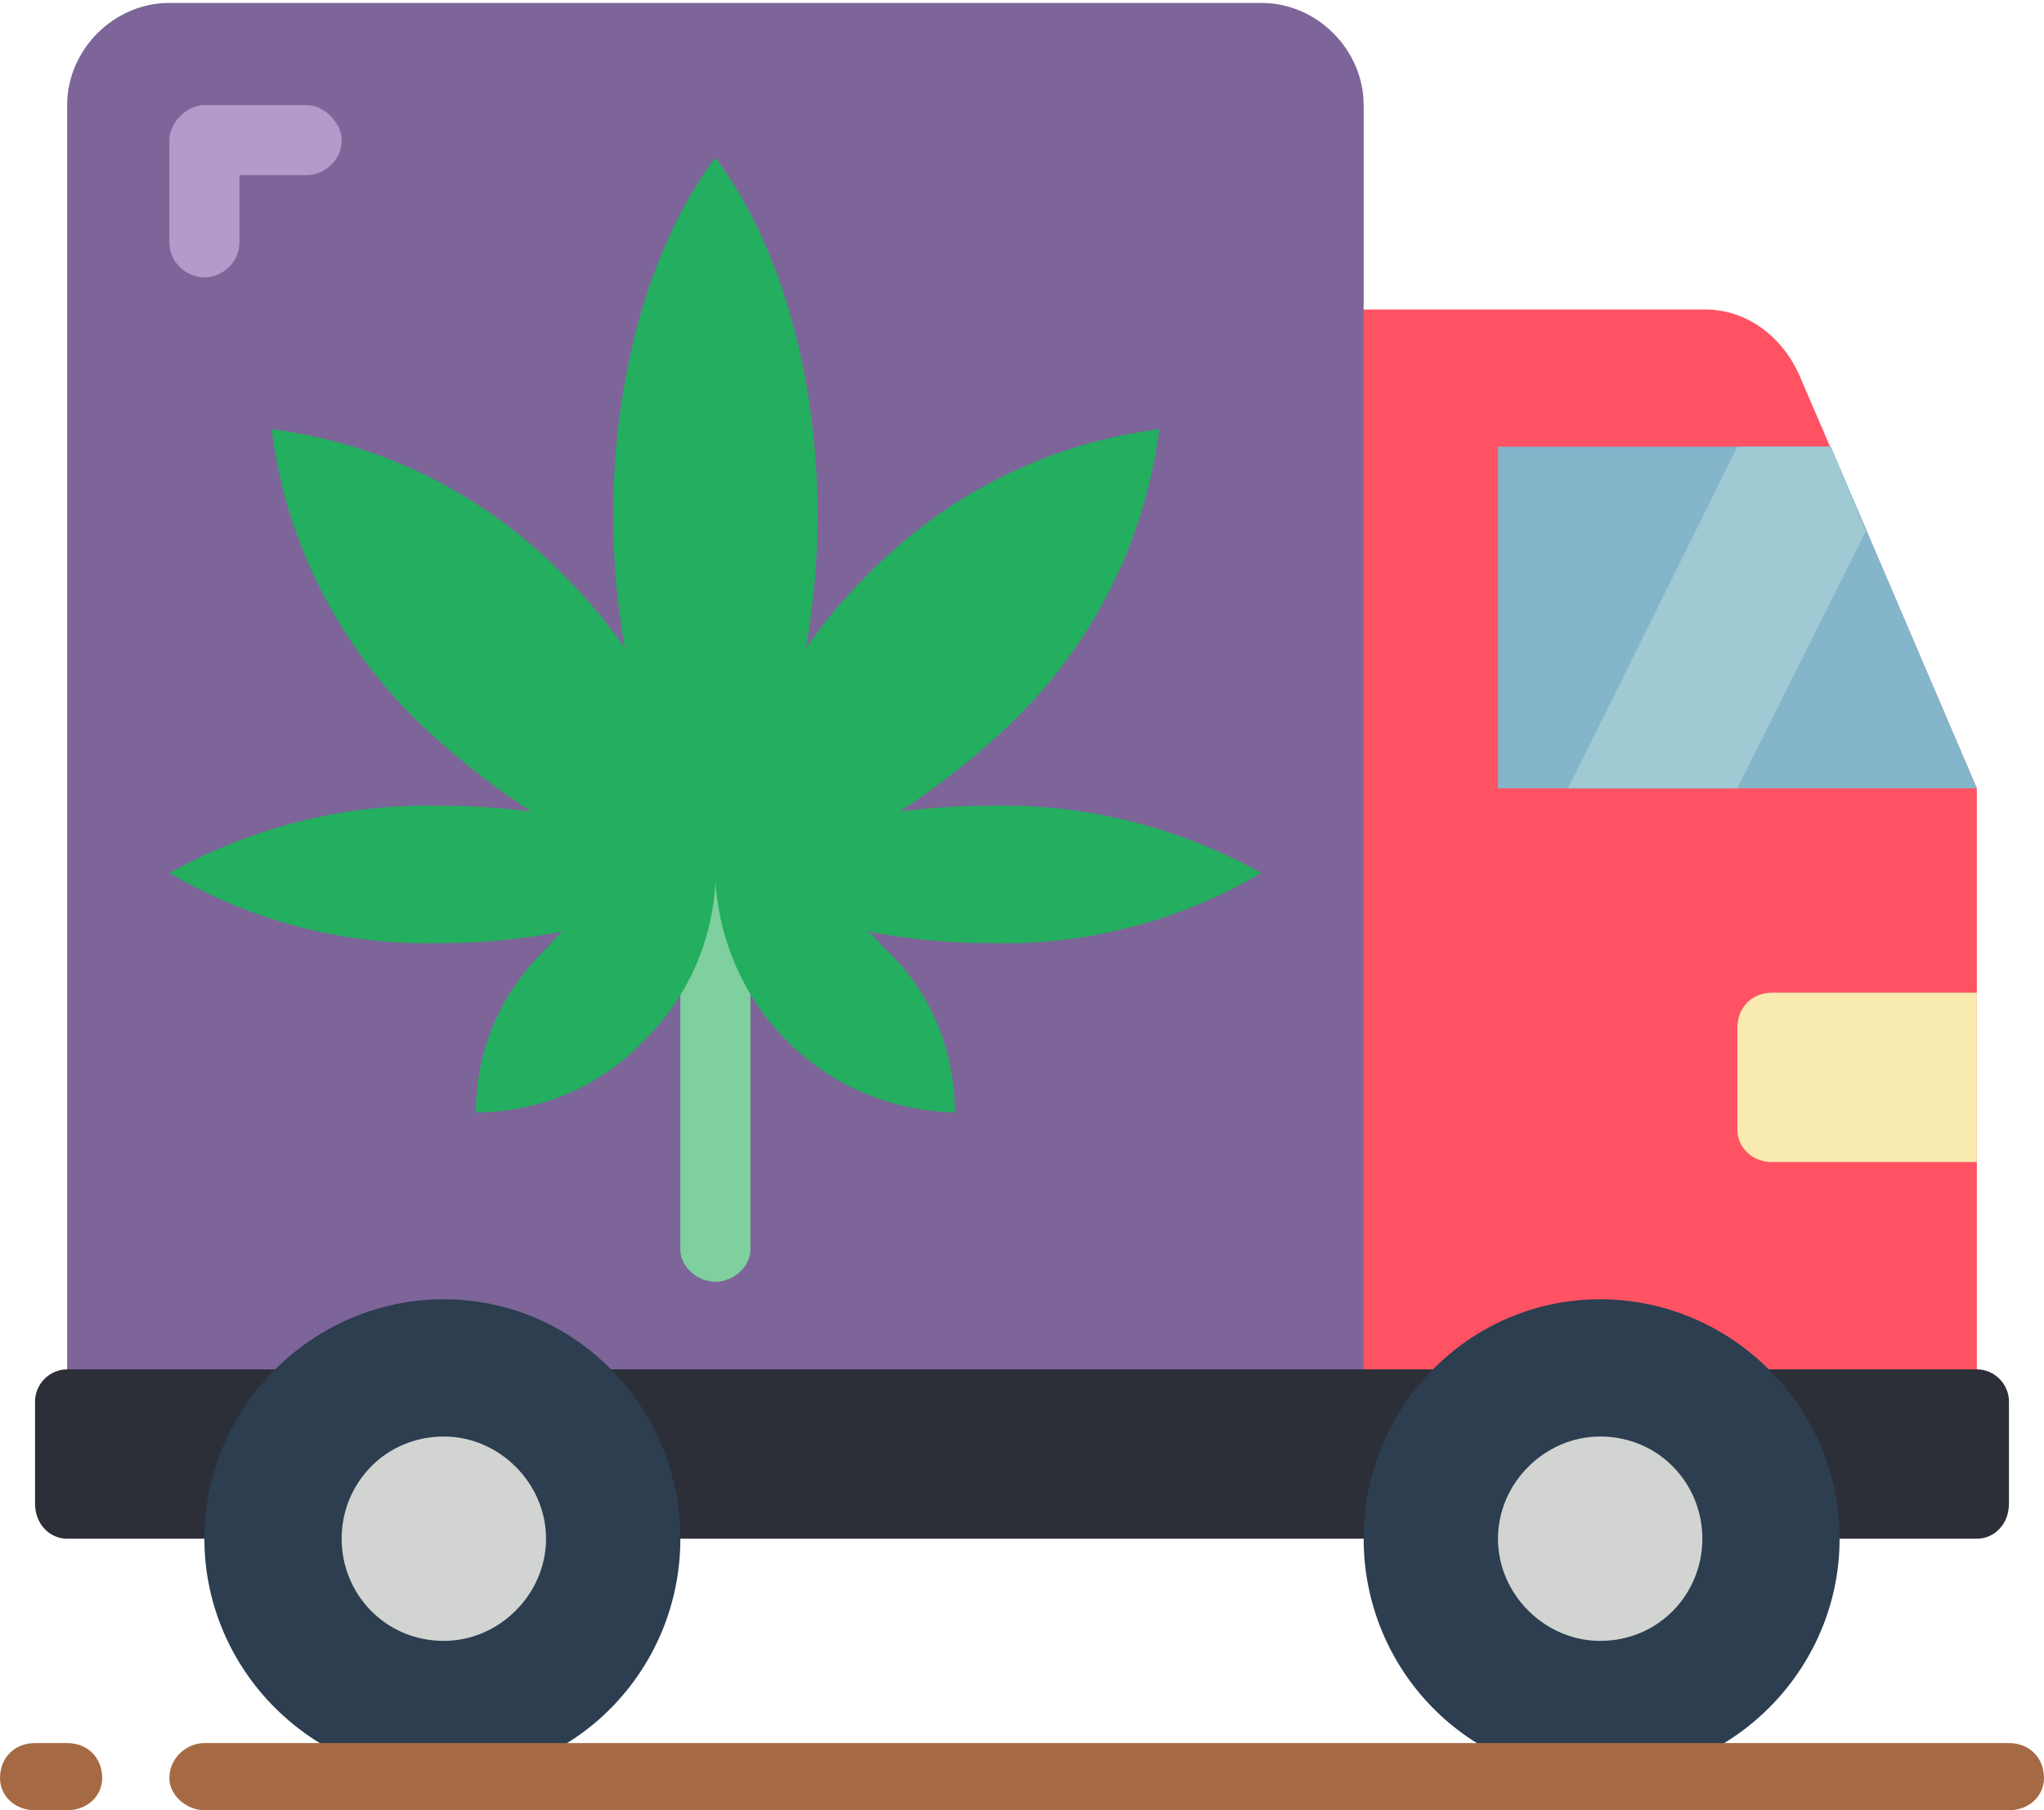 <svg version="1.2" xmlns="http://www.w3.org/2000/svg" viewBox="0 0 70 62" width="70" height="62"><style>.a{fill:#7d6599}.b{fill:#ff5364}.c{fill:#84b5cb}.d{fill:#2c2f38}.e{fill:#f9eab0}.f{fill:#2c3e50}.g{fill:#d1d4d1}.h{fill:#b49aca}.i{fill:#a56a43}.j{fill:#9fc9d3}.k{fill:#7ed09e}.l{fill:#24ae5f}</style><path class="a" d="m23.1 49.2h25.8l-2.2-38.6v-7c0-1.9-1.6-3.5-3.5-3.5h-37.4c-1.9 0-3.5 1.6-3.5 3.5v43.3l9.4 2.3z"/><path class="b" d="m60.5 46.9h7.2v-19.9l-6.1-14.2c-0.6-1.3-1.8-2.2-3.2-2.2h-11.7v36.3h2.4"/><path class="c" d="m62.7 15.3h-11.4v11.7h16.4z"/><path class="d" d="m63 52.7h4.7c0.6 0 1.1-0.5 1.1-1.2v-3.5c0-0.6-0.5-1.1-1.1-1.1h-65.4c-0.6 0-1.1 0.5-1.1 1.1v3.5c0 0.7 0.5 1.2 1.1 1.2z"/><path class="e" d="m60.7 34h7v5.8h-7c-0.7 0-1.2-0.5-1.2-1.1v-3.5c0-0.7 0.5-1.2 1.2-1.2z"/><path fill-rule="evenodd" class="f" d="m15.2 60.9c-4.5 0-8.2-3.7-8.2-8.2 0-4.5 3.7-8.2 8.2-8.2 4.5 0 8.1 3.7 8.1 8.2 0 4.5-3.6 8.2-8.1 8.2z"/><path fill-rule="evenodd" class="g" d="m15.2 56.2c-2 0-3.5-1.6-3.5-3.5 0-1.9 1.5-3.5 3.5-3.5 1.9 0 3.5 1.6 3.5 3.5 0 1.9-1.6 3.5-3.5 3.5z"/><path fill-rule="evenodd" class="f" d="m54.8 60.9c-4.5 0-8.1-3.7-8.1-8.2 0-4.5 3.6-8.2 8.1-8.2 4.5 0 8.2 3.7 8.2 8.2 0 4.5-3.7 8.2-8.2 8.2z"/><path fill-rule="evenodd" class="g" d="m54.8 56.2c-1.9 0-3.5-1.6-3.5-3.5 0-1.9 1.6-3.5 3.5-3.5 2 0 3.5 1.6 3.5 3.5 0 1.9-1.5 3.5-3.5 3.5z"/><path class="h" d="m7 9.5c-0.6 0-1.2-0.5-1.2-1.2v-3.5c0-0.6 0.6-1.2 1.2-1.2h3.5c0.6 0 1.2 0.6 1.2 1.2 0 0.7-0.6 1.2-1.2 1.2h-2.3v2.3c0 0.7-0.6 1.2-1.2 1.2z"/><path class="i" d="m2.3 62h-1.1c-0.7 0-1.2-0.5-1.2-1.1 0-0.7 0.5-1.2 1.2-1.2h1.1c0.7 0 1.2 0.5 1.2 1.2 0 0.6-0.5 1.1-1.2 1.1z"/><path class="i" d="m68.8 62h-61.8c-0.6 0-1.2-0.5-1.2-1.1 0-0.7 0.6-1.2 1.2-1.2h61.8c0.7 0 1.2 0.5 1.2 1.2 0 0.6-0.5 1.1-1.2 1.1z"/><path class="j" d="m63.9 18.2l-4.4 8.8h-5.8l5.8-11.7h3.2z"/><path class="k" d="m24.5 43.9c-0.6 0-1.2-0.5-1.2-1.1v-12.9c0-0.6 0.6-1.2 1.2-1.2 0.6 0 1.2 0.6 1.2 1.2v12.9c0 0.6-0.6 1.1-1.2 1.1z"/><path class="l" d="m43.2 29.9c-2.9-1.6-6.1-2.4-9.4-2.3q-1.5 0-3 0.2 2-1.3 3.8-3c2.8-2.7 4.6-6.2 5.1-10.1-3.9 0.5-7.4 2.3-10.1 5.1q-1.1 1.1-2 2.4 0.4-2.3 0.4-4.5c0-5.1-1.4-9.5-3.5-12.3-2.1 2.8-3.5 7.2-3.5 12.3q0 2.2 0.4 4.5-0.9-1.3-2-2.4c-2.7-2.8-6.2-4.6-10.1-5.1 0.5 3.9 2.3 7.4 5.1 10.1q1.8 1.7 3.8 3-1.5-0.2-3-0.2c-3.3-0.1-6.5 0.7-9.4 2.3 2.9 1.7 6.1 2.5 9.4 2.4q2 0 4.1-0.4-0.3 0.2-0.5 0.5c-1.6 1.5-2.5 3.5-2.5 5.7 2.2 0 4.3-0.9 5.8-2.5 1.4-1.4 2.3-3.3 2.4-5.4 0.3 4.4 3.8 7.8 8.2 7.9 0-2.2-0.9-4.3-2.5-5.7q-0.2-0.3-0.5-0.5 2.1 0.4 4.1 0.4c3.3 0.1 6.5-0.7 9.4-2.4zm-18.7 0z"/></svg>